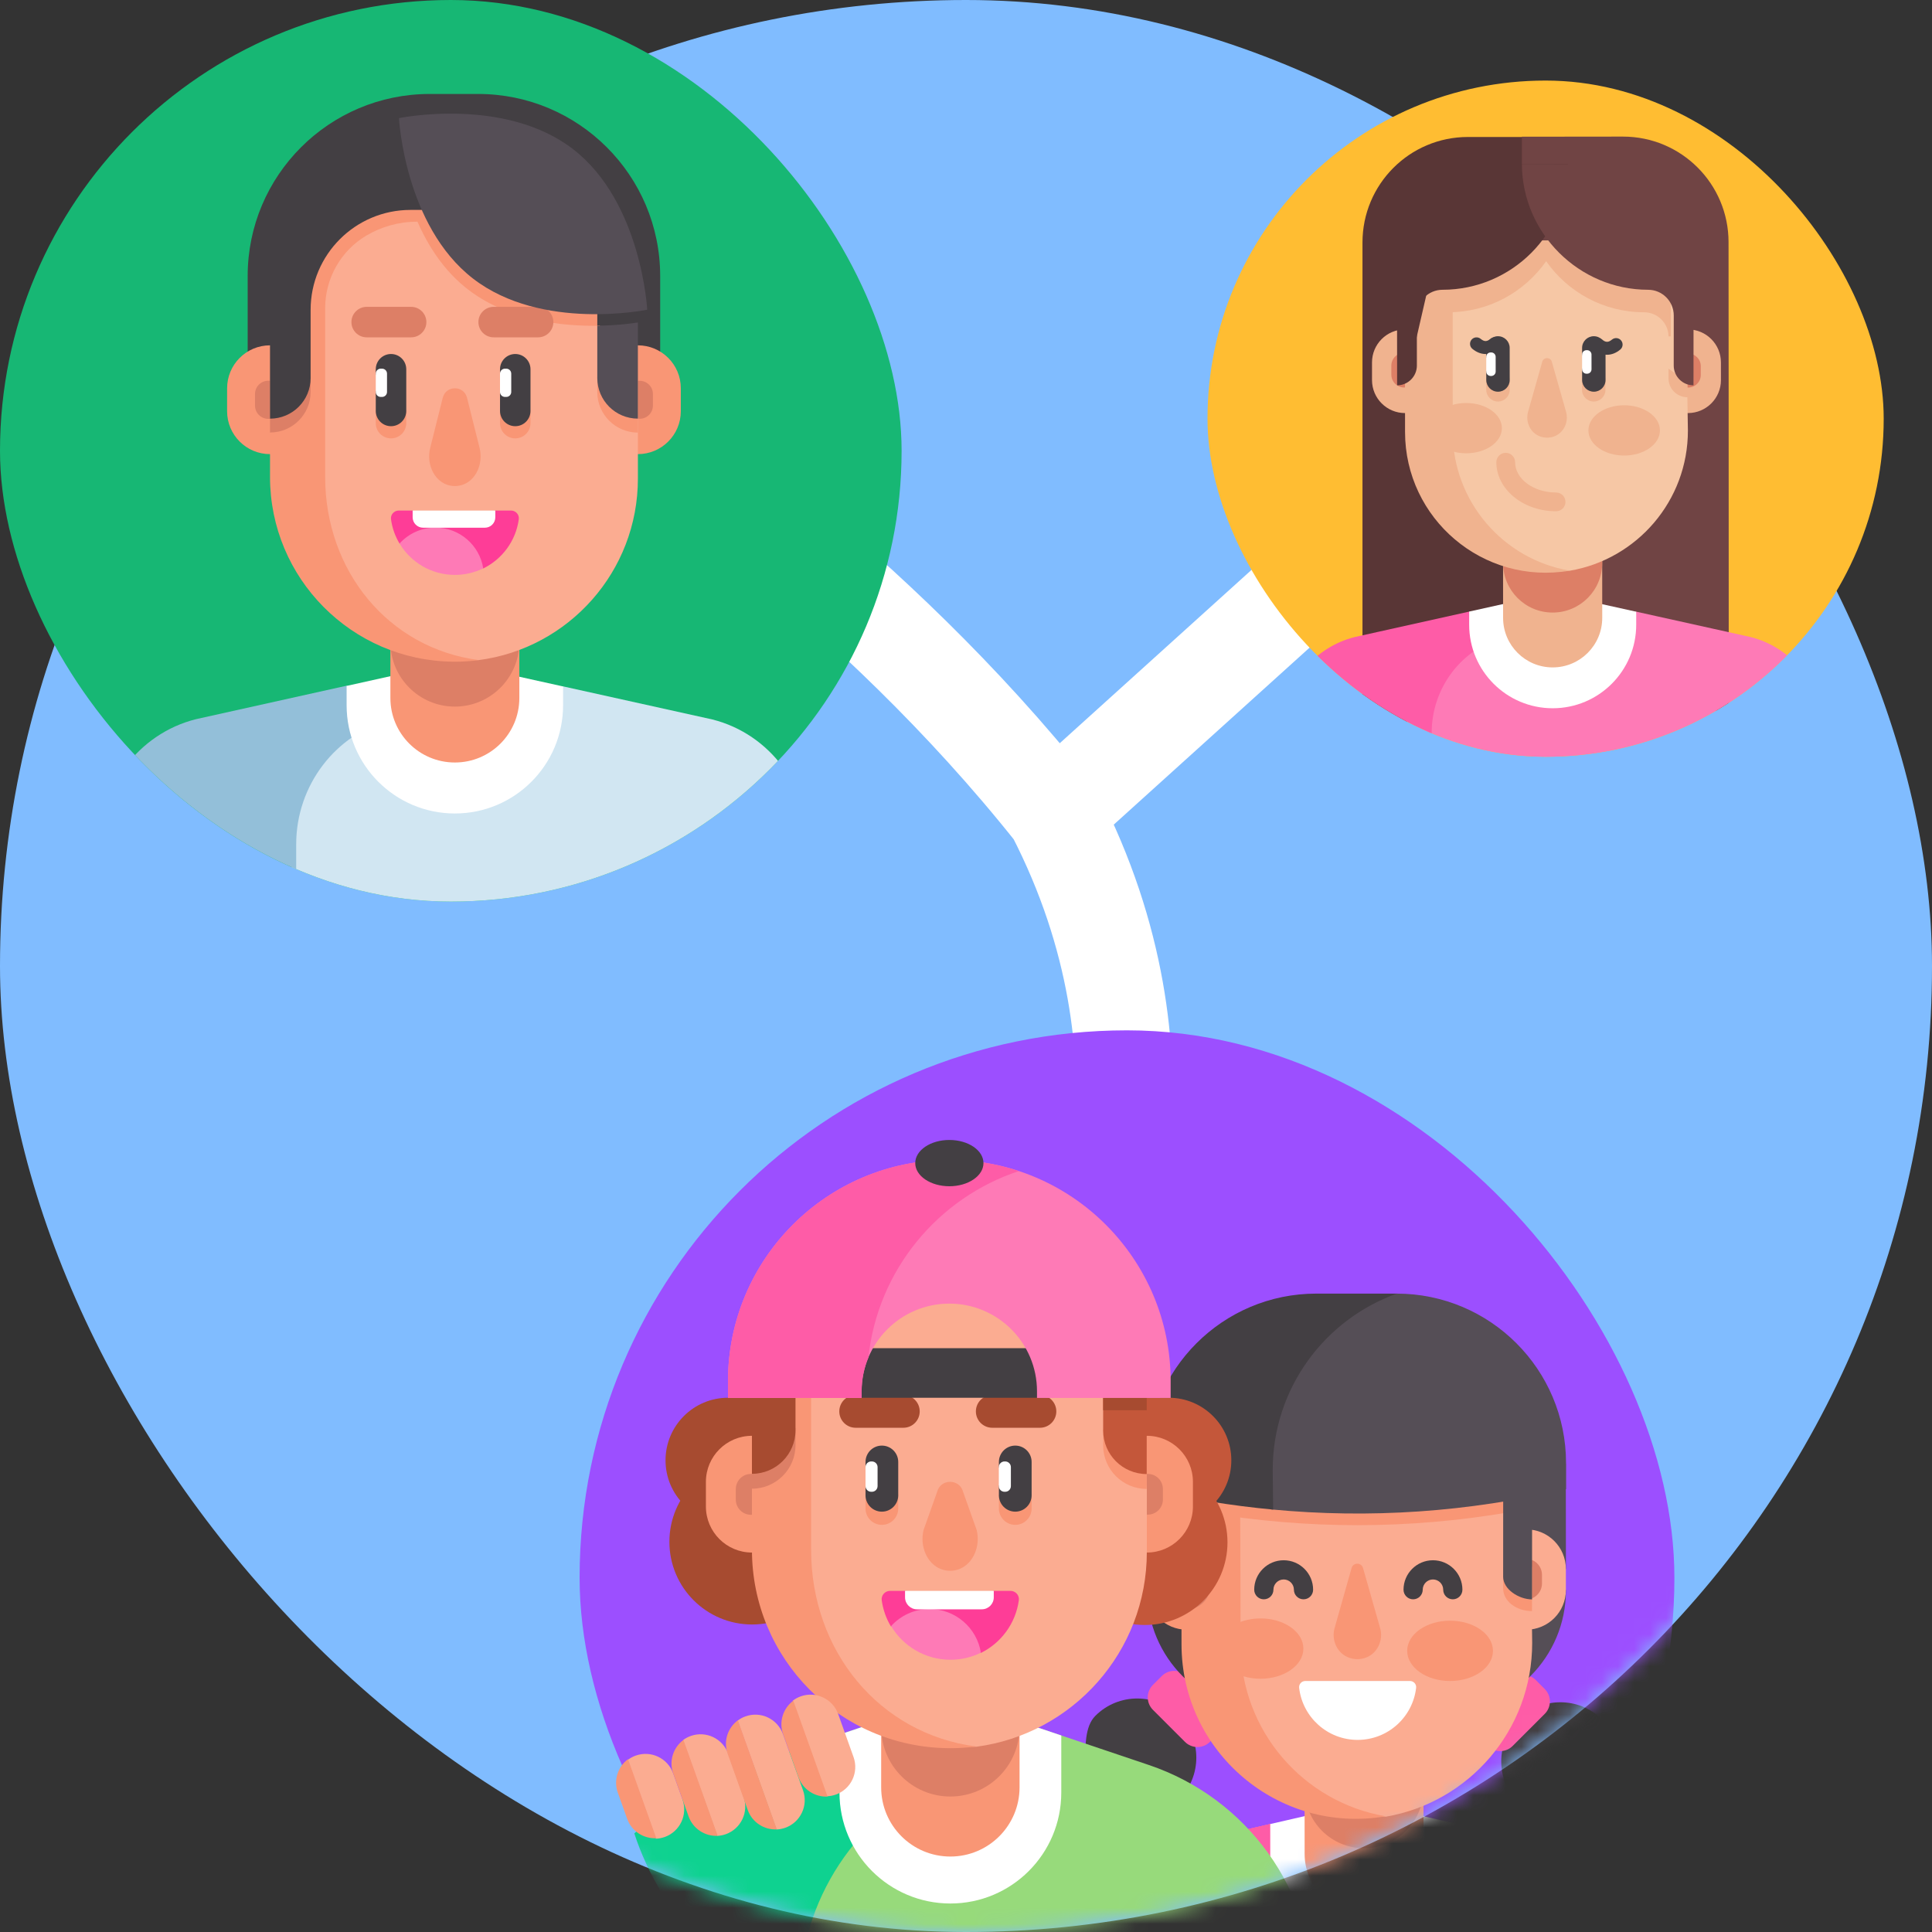 <svg width="120" height="120" viewBox="0 0 120 120" fill="none" xmlns="http://www.w3.org/2000/svg">
<rect x="0" y="0" width="120" height="120" fill="#333333" stroke="none"/>
<rect width="120" height="120" rx="60" fill="#80BCFF"/>
<path d="M39.999 27C39.999 27 53.999 36 65.499 50.5M65.499 50.5L91.499 27M65.499 50.5C73.499 66 67.999 79 67.999 79" stroke="white" stroke-width="6" stroke-linecap="round"/>
<g clip-path="url(#clip0_1347_29254)">
<rect x="75" y="5.004" width="42" height="42" rx="21" fill="#FFBD32"/>
<path d="M107.376 44.786L107.369 23.424L107.368 22.273L107.363 15.036C107.36 11.415 104.423 8.482 100.802 8.484L94.528 8.491L90.52 18.949L94.528 34.393L107.376 44.786Z" fill="#704444"/>
<path d="M91.171 8.508C87.55 8.511 84.624 11.448 84.626 15.068V22.306V23.457V44.803H94.528V8.508L91.171 8.508Z" fill="#593636"/>
<path d="M108.723 39.565C108.677 39.553 101.627 37.992 101.627 37.992C101.627 37.992 91.228 39.87 87.755 40.641L88.782 47.364C91.129 48.376 93.717 48.937 96.436 48.937C102.667 48.937 108.209 45.991 111.748 41.417C110.967 40.53 109.929 39.868 108.723 39.565Z" fill="#FE7AB6"/>
<path d="M81.123 41.421C83.149 44.04 85.831 46.126 88.924 47.43V45.515C88.924 42.728 90.786 40.25 93.487 39.568C93.501 39.565 94.055 39.441 94.922 39.248L91.252 37.988C91.252 37.988 84.194 39.556 84.145 39.568C82.94 39.872 81.903 40.534 81.123 41.421Z" fill="#FE5CA7"/>
<path d="M91.253 38.807C91.255 41.672 93.579 43.993 96.444 43.991C99.309 43.989 101.63 41.665 101.628 38.8L101.628 37.995C98.893 37.389 96.411 36.84 96.411 36.84C96.411 36.84 93.962 37.384 91.253 37.985L91.253 38.807Z" fill="white"/>
<path d="M99.518 38.373C99.519 40.073 98.141 41.453 96.441 41.454C94.74 41.455 93.361 40.078 93.36 38.377L93.356 33.432L99.513 31.477L99.518 38.373Z" fill="#F0B38F"/>
<path d="M93.356 33.104L93.358 34.97C93.359 36.67 94.738 38.048 96.439 38.047C98.139 38.046 99.517 36.666 99.516 34.966L99.513 31.148L93.356 33.104Z" fill="#DD7F66"/>
<path d="M106.891 23.606C106.892 24.738 105.975 25.656 104.843 25.657H104.677V20.461H104.84C105.971 20.46 106.89 21.377 106.89 22.509L106.891 23.606Z" fill="#F0B38F"/>
<path d="M104.806 24.678L104.479 24.492L104.47 15.113H90.188L90.196 29.749C90.196 29.814 90.198 29.879 90.2 29.943C90.298 32.886 92.704 35.232 95.646 35.365L97.501 35.449C101.669 34.74 104.842 31.11 104.839 26.74L104.806 24.678Z" fill="#F6C7A5"/>
<path d="M104.859 24.07H104.807L104.806 21.961H104.858C105.288 21.961 105.638 22.309 105.638 22.74L105.638 23.289C105.639 23.72 105.29 24.069 104.859 24.07Z" fill="#DD7F66"/>
<path d="M85.218 23.608C85.219 24.741 86.137 25.657 87.269 25.657H87.464L87.425 20.461H87.265C86.133 20.462 85.217 21.38 85.218 22.512V23.608Z" fill="#F0B38F"/>
<path d="M87.216 24.068H87.269L87.268 21.914H87.215C86.775 21.914 86.419 22.271 86.419 22.711L86.419 23.272C86.42 23.712 86.776 24.068 87.216 24.068Z" fill="#DD7F66"/>
<path d="M92.314 23.462L92.314 24.213C92.314 24.615 92.641 24.941 93.043 24.94C93.445 24.94 93.77 24.614 93.77 24.212L93.769 23.461L92.314 23.462Z" fill="#F0B38F"/>
<path d="M98.261 23.462L98.261 24.213C98.262 24.615 98.588 24.941 98.99 24.94C99.392 24.94 99.718 24.614 99.717 24.212L99.717 23.461L98.261 23.462Z" fill="#F0B38F"/>
<path d="M98.997 24.33C98.594 24.33 98.268 24.004 98.268 23.602L98.268 22.921L98.559 22.482L98.267 22.043L98.267 21.611C98.266 21.209 98.592 20.883 98.994 20.883C99.396 20.883 99.722 21.208 99.723 21.61L99.724 23.601C99.724 24.003 99.399 24.33 98.997 24.33Z" fill="#433F43"/>
<path d="M94.912 25.578C94.731 26.216 95.06 26.91 95.689 27.119C95.816 27.161 95.951 27.184 96.092 27.184C96.233 27.184 96.368 27.161 96.495 27.119C97.124 26.909 97.452 26.214 97.271 25.576L96.386 22.466C96.301 22.167 95.877 22.168 95.792 22.467L94.912 25.578Z" fill="#F0B38F"/>
<path d="M90.23 26.835C90.229 23.567 90.23 16.988 90.23 16.988H88.901L87.269 24.078L87.27 26.838C87.274 32.211 92.099 36.364 97.501 35.445C93.376 34.746 90.233 31.16 90.23 26.835Z" fill="#F0B38F"/>
<path d="M103.776 14.93H89.929V19.397C89.937 19.397 89.945 19.396 89.954 19.396C92.471 19.394 94.692 18.139 96.034 16.224C97.376 18.141 99.6 19.396 102.118 19.396C102.949 19.396 103.623 20.064 103.636 20.892H103.776L103.776 14.93Z" fill="#F0B38F"/>
<path d="M104.807 23.703L103.635 22.902V23.501C103.634 24.148 104.158 24.672 104.805 24.673L104.807 24.074V23.703Z" fill="#F0B38F"/>
<path d="M98.578 23.212H98.541C98.39 23.212 98.267 23.09 98.267 22.939L98.267 22.024C98.266 21.873 98.389 21.75 98.54 21.75H98.577C98.728 21.75 98.851 21.872 98.851 22.024L98.852 22.938C98.852 23.09 98.729 23.212 98.578 23.212Z" fill="white"/>
<path d="M96.652 31.755C94.606 31.757 92.942 30.39 92.94 28.708C92.94 28.386 93.201 28.125 93.523 28.125C93.844 28.125 94.106 28.386 94.106 28.707C94.107 29.746 95.248 30.591 96.651 30.59C96.973 30.589 97.234 30.85 97.234 31.172C97.234 31.494 96.974 31.755 96.652 31.755Z" fill="#F0B38F"/>
<path d="M91.066 28.155C92.292 28.155 93.286 27.456 93.286 26.593C93.286 25.73 92.292 25.031 91.066 25.031C89.839 25.031 88.845 25.73 88.845 26.593C88.845 27.456 89.839 28.155 91.066 28.155Z" fill="#F0B38F"/>
<path d="M100.88 28.295C102.107 28.295 103.101 27.596 103.101 26.734C103.101 25.871 102.107 25.172 100.88 25.172C99.653 25.172 98.659 25.871 98.659 26.734C98.659 27.596 99.653 28.295 100.88 28.295Z" fill="#F0B38F"/>
<path d="M92.271 21.988C91.992 21.988 91.714 21.882 91.454 21.669C91.281 21.528 91.256 21.274 91.397 21.102C91.538 20.929 91.792 20.904 91.965 21.045C92.191 21.23 92.351 21.23 92.577 21.045C92.749 20.903 93.003 20.929 93.144 21.101C93.286 21.273 93.26 21.527 93.088 21.669C92.829 21.881 92.55 21.988 92.271 21.988Z" fill="#433F43"/>
<path d="M99.818 22.035C99.539 22.035 99.26 21.929 99.001 21.716C98.828 21.575 98.803 21.321 98.944 21.149C99.085 20.976 99.339 20.951 99.511 21.092C99.737 21.277 99.898 21.277 100.124 21.091C100.296 20.95 100.55 20.975 100.691 21.148C100.833 21.32 100.807 21.574 100.635 21.715C100.376 21.928 100.097 22.035 99.818 22.035Z" fill="#433F43"/>
<path d="M93.043 24.33C92.641 24.33 92.315 24.005 92.315 23.602L92.314 23.066L92.606 22.626L92.314 22.188L92.314 21.611C92.313 21.209 92.639 20.883 93.041 20.883C93.443 20.883 93.769 21.208 93.769 21.61L93.771 23.601C93.771 24.003 93.445 24.33 93.043 24.33Z" fill="#433F43"/>
<path d="M92.625 23.353H92.588C92.437 23.353 92.314 23.231 92.314 23.079L92.314 22.165C92.313 22.013 92.436 21.891 92.587 21.891H92.624C92.775 21.89 92.898 22.013 92.898 22.164L92.899 23.079C92.899 23.23 92.776 23.353 92.625 23.353Z" fill="white"/>
<path d="M91.062 10.201C88.69 10.203 86.769 12.127 86.77 14.499L86.773 18L86.777 23.933C87.456 23.933 88.005 23.382 88.005 22.704L88.003 19.595C88.002 18.714 88.716 17.999 89.598 17.998C93.903 17.994 97.391 14.501 97.388 10.195L91.062 10.201Z" fill="#593636"/>
<path d="M100.901 10.201C103.273 10.203 105.194 12.127 105.192 14.499L105.19 18L105.186 23.933C104.507 23.933 103.957 23.382 103.958 22.703L103.96 19.595C103.96 18.713 103.246 17.998 102.365 17.998C98.073 17.994 94.547 14.484 94.528 10.198L94.575 10.195L100.901 10.201Z" fill="#704444"/>
</g>
<g clip-path="url(#clip1_1347_29254)">
<rect width="56" height="56" rx="28" fill="#17B774"/>
<path d="M44.245 44.687C44.184 44.671 34.975 42.633 34.975 42.633L17.499 45.029L18.245 55.861C21.303 57.163 24.669 57.883 28.203 57.883C36.562 57.883 43.979 53.854 48.619 47.632C47.566 46.21 46.049 45.141 44.245 44.687Z" fill="#D1E6F2"/>
<path d="M7.787 47.619C10.498 51.255 14.156 54.141 18.397 55.914V52.437C18.397 48.799 20.828 45.564 24.355 44.673C24.372 44.669 25.096 44.508 26.228 44.256L21.532 42.59C21.532 42.59 12.221 44.657 12.158 44.673C10.355 45.129 8.839 46.198 7.787 47.619Z" fill="#93BFD9"/>
<path d="M29.693 5.836H26.695C20.448 5.836 15.383 10.901 15.383 17.148V25.825H41.005V17.148C41.005 10.901 35.941 5.836 29.693 5.836Z" fill="#433F43"/>
<path d="M28.252 50.527C31.965 50.527 34.974 47.517 34.974 43.804V42.636C31.405 41.846 28.168 41.129 28.168 41.129C28.168 41.129 25.028 41.826 21.529 42.603V43.804C21.529 47.517 24.539 50.527 28.252 50.527Z" fill="white"/>
<path d="M28.252 47.36C26.041 47.36 24.248 45.567 24.248 43.356V34.387H32.257V43.356C32.257 45.567 30.464 47.36 28.252 47.36Z" fill="#F99675"/>
<path d="M32.257 39.883V35.371H24.248V39.883C24.248 42.095 26.041 43.888 28.252 43.888C30.464 43.888 32.257 42.095 32.257 39.883Z" fill="#DD7F66"/>
<path d="M39.621 28.207H38.914V21.449H39.621C41.093 21.449 42.287 22.643 42.287 24.115V25.541C42.287 27.013 41.093 28.207 39.621 28.207Z" fill="#F99675"/>
<path d="M39.732 26.011H39.623V23.652H39.732C40.186 23.652 40.554 24.02 40.554 24.474V25.19C40.554 25.644 40.186 26.011 39.732 26.011Z" fill="#DD7F66"/>
<path d="M14.105 25.541C14.105 27.013 15.299 28.207 16.771 28.207H17.388L17.577 21.449H16.771C15.299 21.449 14.106 22.643 14.106 24.115L14.105 25.541Z" fill="#F99675"/>
<path d="M16.663 26.016H16.773V23.648H16.663C16.208 23.648 15.839 24.018 15.839 24.473V25.191C15.839 25.647 16.208 26.016 16.663 26.016Z" fill="#DD7F66"/>
<path d="M36.572 12.469H19.782L19.636 32.747C19.773 37.327 23.591 40.942 28.173 40.984L29.748 40.998C35.32 40.266 39.621 35.499 39.621 29.727V26.006L36.572 12.469Z" fill="#FBAC91"/>
<path d="M23.34 25.48V26.282C23.34 26.805 23.764 27.229 24.287 27.229C24.81 27.229 25.234 26.805 25.234 26.282V25.48H23.34Z" fill="#F99675"/>
<path d="M31.057 25.48V26.282C31.057 26.805 31.481 27.229 32.004 27.229C32.526 27.229 32.95 26.805 32.95 26.282V25.48H31.057Z" fill="#F99675"/>
<path d="M24.287 26.472C23.764 26.472 23.34 26.048 23.34 25.525V24.307L23.689 23.778L23.34 23.25V22.935C23.34 22.412 23.764 21.988 24.287 21.988C24.81 21.988 25.234 22.412 25.234 22.935V25.525C25.234 26.048 24.81 26.472 24.287 26.472Z" fill="#433F43"/>
<path d="M32.004 26.472C31.481 26.472 31.057 26.048 31.057 25.525V24.307L31.406 23.778L31.057 23.25V22.935C31.057 22.412 31.481 21.988 32.004 21.988C32.526 21.988 32.95 22.412 32.95 22.935V25.525C32.95 26.048 32.526 26.472 32.004 26.472Z" fill="#433F43"/>
<path d="M25.536 20.952H22.775C22.252 20.952 21.828 20.529 21.828 20.006C21.828 19.483 22.252 19.059 22.775 19.059H25.536C26.059 19.059 26.483 19.483 26.483 20.006C26.483 20.529 26.059 20.952 25.536 20.952Z" fill="#DD7F66"/>
<path d="M31.741 31.711H30.766L28.198 32.244L25.631 31.711H24.768C24.479 31.711 24.248 31.963 24.286 32.25C24.36 32.799 24.545 33.312 24.818 33.767L30.017 35.308C31.191 34.731 32.042 33.597 32.223 32.25C32.262 31.963 32.031 31.711 31.741 31.711Z" fill="#FE3D97"/>
<path d="M26.72 27.822C26.484 28.762 26.912 29.785 27.73 30.094C27.895 30.156 28.071 30.19 28.254 30.19C28.437 30.19 28.613 30.156 28.778 30.094C29.596 29.785 30.023 28.762 29.788 27.822L29.008 24.706C28.811 23.921 27.696 23.921 27.5 24.706L26.72 27.822Z" fill="#F99675"/>
<path d="M23.73 24.654H23.648C23.478 24.654 23.34 24.516 23.34 24.345V23.207C23.34 23.036 23.478 22.898 23.648 22.898H23.73C23.9 22.898 24.038 23.036 24.038 23.207V24.345C24.038 24.516 23.9 24.654 23.73 24.654Z" fill="white"/>
<path d="M31.445 24.654H31.364C31.194 24.654 31.056 24.516 31.056 24.345V23.207C31.056 23.036 31.194 22.898 31.364 22.898H31.445C31.616 22.898 31.754 23.036 31.754 23.207V24.345C31.754 24.516 31.616 24.654 31.445 24.654Z" fill="white"/>
<path d="M24.816 33.759C25.516 34.926 26.793 35.708 28.253 35.708C28.885 35.708 29.483 35.561 30.015 35.3C29.786 33.865 28.544 32.77 27.046 32.77C26.162 32.769 25.367 33.151 24.816 33.759Z" fill="#FE7AB6"/>
<path d="M30.115 32.777H26.28C25.921 32.777 25.63 32.486 25.63 32.127V31.711H30.765V32.127C30.765 32.486 30.474 32.777 30.115 32.777Z" fill="white"/>
<path d="M37.099 23.418V24.347C37.099 25.74 38.227 26.869 39.62 26.869L39.621 26.008L37.099 23.418Z" fill="#F99675"/>
<path d="M37.099 18.215L39.62 20.029V26.002C38.227 26.002 37.099 24.873 37.099 23.48V18.215Z" fill="#554E56"/>
<path d="M25.577 12.887C26.22 14.651 27.256 16.521 28.923 17.865C31.491 19.935 34.959 20.278 37.258 20.233V12.887H25.577Z" fill="#F99675"/>
<path d="M37.099 20.229C38.402 20.214 39.36 20.072 39.62 20.029V18.215H37.099V20.229Z" fill="#433F43"/>
<path d="M20.196 29.618V19.15C20.196 19.143 20.196 19.137 20.196 19.13C20.199 17.292 21.169 15.573 22.75 14.635C23.676 14.086 24.756 13.77 25.911 13.77H28.253V12.402H19.015L16.771 26.013V29.618C16.771 35.93 21.86 41.03 28.122 41.097C28.136 41.097 28.15 41.098 28.164 41.099C28.193 41.099 28.223 41.099 28.253 41.099C28.456 41.099 28.659 41.093 28.86 41.083C28.863 41.082 28.866 41.082 28.869 41.082C28.869 41.082 28.868 41.082 28.868 41.082C29.165 41.066 29.458 41.039 29.748 41.001C24.13 40.268 20.196 35.464 20.196 29.618Z" fill="#F99675"/>
<path d="M16.771 26.008V26.864C18.164 26.864 19.293 25.735 19.293 24.343V23.348L16.771 26.008Z" fill="#DD7F66"/>
<path d="M27.842 7.785H26.258C21.019 7.785 16.771 12.033 16.771 17.272V26.004C18.164 26.004 19.293 24.875 19.293 23.483V19.245C19.293 15.817 22.072 13.038 25.5 13.038H27.842V7.785Z" fill="#433F43"/>
<path d="M33.423 20.952H30.662C30.139 20.952 29.715 20.529 29.715 20.006C29.715 19.483 30.139 19.059 30.662 19.059H33.423C33.946 19.059 34.37 19.483 34.37 20.006C34.37 20.529 33.946 20.952 33.423 20.952Z" fill="#DD7F66"/>
<path d="M40.2 19.237C40.2 19.237 33.645 20.595 29.387 17.308C25.128 14.022 24.78 7.337 24.78 7.337C24.78 7.337 31.336 5.979 35.594 9.265C39.852 12.551 40.2 19.237 40.2 19.237Z" fill="#554E56"/>
</g>
<mask id="mask0_1347_29254" style="mask-type:alpha" maskUnits="userSpaceOnUse" x="0" y="0" width="120" height="120">
<rect width="120" height="120" rx="60" fill="#80BCFF"/>
</mask>
<g mask="url(#mask0_1347_29254)">
<rect x="36" y="63.996" width="68" height="68" rx="34" fill="#9C4FFF"/>
<path d="M95.94 114.538L90.566 113.304L78.894 113.293L73.507 114.535C68.918 115.592 65.667 119.678 65.667 124.387L84.272 131.159C90.832 127.964 96.097 122.525 99.07 115.84C98.127 115.245 97.075 114.799 95.94 114.538Z" fill="#FE7AB6"/>
<path d="M78.894 113.293L73.507 114.535C68.918 115.592 65.667 119.678 65.667 124.387L81.6 132.308C82.512 131.966 83.404 131.583 84.272 131.159V124.019C84.272 119.811 81.805 116.074 78.894 113.293Z" fill="#FE5CA7"/>
<path d="M73.23 106.572C74.664 108.006 74.664 110.332 73.23 111.766C72.043 112.953 68.153 114.665 66.249 114.624C65.848 114.616 65.646 114.13 65.923 113.839C68.272 111.37 66.697 107.911 68.036 106.572C69.47 105.138 71.796 105.138 73.23 106.572Z" fill="#433F43"/>
<path d="M75.698 107.641L75.15 108.19C74.722 108.618 74.027 108.618 73.599 108.19L71.611 106.202C71.183 105.774 71.183 105.079 71.611 104.651L72.159 104.102C72.588 103.674 73.282 103.674 73.711 104.102L75.698 106.09C76.127 106.519 76.127 107.213 75.698 107.641Z" fill="#FE5CA7"/>
<path d="M99.515 106.806C98.081 105.372 95.755 105.372 94.321 106.806C92.886 108.241 92.886 110.566 94.321 112C95.213 112.893 97.633 114.082 99.588 114.6C99.921 113.755 100.216 112.89 100.475 112.011C99.901 109.956 100.507 107.799 99.515 106.806Z" fill="#433F43"/>
<path d="M91.857 107.895L92.406 108.443C92.834 108.872 93.528 108.872 93.957 108.443L95.944 106.456C96.373 106.027 96.373 105.333 95.944 104.905L95.396 104.356C94.968 103.928 94.273 103.928 93.845 104.356L91.857 106.344C91.429 106.772 91.429 107.467 91.857 107.895Z" fill="#FE5CA7"/>
<path d="M89.733 106.312C93.891 106.312 97.263 102.941 97.263 98.782V98.764L96.749 98.108L97.263 97.449L97.255 90.914H81.71L81.721 106.312H89.733V106.312Z" fill="#554E56"/>
<path d="M78.786 106.324H81.383L80.016 92.18L71.256 91.762V97.479L71.646 97.963L71.256 98.794C71.256 102.953 74.627 106.324 78.786 106.324Z" fill="#433F43"/>
<path d="M78.894 113.293L73.507 114.535C68.918 115.592 65.667 119.678 65.667 124.387V130.369H76.951V124.387C76.951 119.749 80.107 115.717 84.587 114.586L78.894 113.293Z" fill="#FE5CA7"/>
<path d="M78.899 115.826C78.901 119.049 81.516 121.66 84.739 121.658C87.962 121.656 90.573 119.041 90.571 115.818L90.569 113.305L84.701 111.957L78.897 113.295L78.899 115.826Z" fill="white"/>
<path d="M88.42 115.147C88.421 117.187 86.769 118.841 84.729 118.843C82.689 118.844 81.035 117.192 81.033 115.152L81.029 109.221L88.414 106.875L88.42 115.147Z" fill="#F99675"/>
<path d="M81.029 108.869L81.031 111.107C81.032 113.147 82.687 114.799 84.727 114.798C86.766 114.797 88.418 113.142 88.417 111.102L88.414 106.523L81.029 108.869Z" fill="#DD7F66"/>
<path d="M97.259 98.764C97.26 100.122 96.158 101.223 94.8 101.224H94.601V94.992H94.796C96.153 94.991 97.258 96.091 97.259 97.449V98.764Z" fill="#FBAC91"/>
<path d="M94.483 91.636C94.456 89.096 92.96 86.881 90.42 86.883L84.917 86.887C81.85 86.889 76.002 86.954 76.002 86.954L77.009 105.772C77.009 105.852 77.01 105.932 77.013 106.012C77.135 109.662 80.119 112.571 83.767 112.736L86.067 112.84C91.237 111.961 95.171 107.459 95.167 102.04L95.155 101.114L95.167 99.368H94.774L94.483 91.636Z" fill="#FBAC91"/>
<path d="M95.775 98.351C95.775 98.902 95.329 99.349 94.778 99.35L94.776 96.82C95.327 96.82 95.774 97.266 95.775 97.817L95.775 98.351Z" fill="#DD7F66"/>
<path d="M71.244 98.768C71.245 100.125 72.358 101.225 73.715 101.224H73.95L73.903 94.992H73.711C72.353 94.993 71.243 96.095 71.244 97.452V98.768H71.244Z" fill="#F99675"/>
<path d="M82.893 101.126C82.677 101.891 83.071 102.724 83.826 102.975C83.978 103.025 84.141 103.053 84.309 103.053C84.478 103.052 84.64 103.025 84.792 102.974C85.546 102.723 85.941 101.889 85.723 101.124L84.661 97.394C84.559 97.035 84.051 97.035 83.949 97.394L82.893 101.126Z" fill="#F99675"/>
<path d="M73.384 98.716L73.386 102.139C73.391 108.801 79.374 113.952 86.073 112.813C80.958 111.946 77.059 107.499 77.056 102.136C77.055 98.082 77.006 89.658 77.004 86.93H75.084L73.384 98.716Z" fill="#F99675"/>
<path d="M74.889 88.144V93.938C81.193 94.998 87.485 94.999 93.762 93.925V88.144H74.889Z" fill="#F99675"/>
<path d="M93.365 97.312L93.364 98.663C93.364 99.439 94.166 100.068 95.156 100.069L95.159 97.312H93.365Z" fill="#F99675"/>
<path d="M93.366 92.508L93.363 97.936C93.363 98.711 94.336 99.34 95.157 99.341L95.162 92.508H93.366V92.508Z" fill="#554E56"/>
<path d="M78.292 104.27C79.763 104.27 80.956 103.431 80.956 102.397C80.956 101.362 79.763 100.523 78.292 100.523C76.821 100.523 75.628 101.362 75.628 102.397C75.628 103.431 76.821 104.27 78.292 104.27Z" fill="#F99675"/>
<path d="M90.067 104.41C91.538 104.41 92.731 103.572 92.731 102.537C92.731 101.503 91.538 100.664 90.067 100.664C88.596 100.664 87.403 101.503 87.403 102.537C87.403 103.572 88.596 104.41 90.067 104.41Z" fill="#F99675"/>
<path d="M86.743 80.348C82.388 80.559 78.966 84.151 78.966 88.511V93.753C85.08 94.337 91.181 93.922 97.27 92.492V90.875C97.27 85.061 92.557 80.348 86.743 80.348Z" fill="#554E56"/>
<path d="M86.759 80.348C86.751 80.348 86.744 80.348 86.736 80.348H81.761C75.947 80.348 71.233 85.061 71.233 90.875L71.26 92.492C73.868 93.097 76.474 93.521 79.078 93.764L79.051 91.3C79.051 86.253 82.266 81.959 86.759 80.348Z" fill="#433F43"/>
<path d="M81.072 104.41C80.844 104.41 80.666 104.609 80.692 104.835C80.903 106.655 82.449 108.068 84.325 108.068C86.202 108.068 87.748 106.655 87.958 104.835C87.985 104.609 87.806 104.41 87.578 104.41H81.072Z" fill="white"/>
<path d="M80.963 99.336C80.634 99.336 80.367 99.069 80.367 98.739C80.367 98.389 80.081 98.103 79.731 98.103C79.38 98.103 79.095 98.389 79.095 98.739C79.095 99.069 78.828 99.336 78.498 99.336C78.168 99.336 77.901 99.069 77.901 98.739C77.901 97.731 78.722 96.91 79.731 96.91C80.739 96.91 81.56 97.731 81.56 98.739C81.56 99.069 81.293 99.336 80.963 99.336Z" fill="#433F43"/>
<path d="M90.237 99.336C89.907 99.336 89.64 99.069 89.64 98.739C89.64 98.389 89.355 98.103 89.004 98.103C88.653 98.103 88.368 98.389 88.368 98.739C88.368 99.069 88.101 99.336 87.772 99.336C87.442 99.336 87.175 99.069 87.175 98.739C87.175 97.731 87.995 96.91 89.004 96.91C90.012 96.91 90.833 97.731 90.833 98.739C90.833 99.069 90.566 99.336 90.237 99.336Z" fill="#433F43"/>
<path d="M72.715 98.315C72.716 98.878 73.172 99.334 73.735 99.333L73.733 96.75C73.17 96.75 72.715 97.207 72.715 97.77L72.715 98.315Z" fill="#DD7F66"/>
<path d="M74.9 97.494H73.383L73.385 100.046C74.355 100.045 75.14 99.416 75.139 98.64L75.139 97.477C75.063 97.487 74.984 97.494 74.9 97.494Z" fill="#DD7F66"/>
<path d="M49.109 90.703C49.109 92.849 47.37 94.589 45.223 94.589C43.077 94.589 41.337 92.849 41.337 90.703C41.337 88.556 43.077 86.816 45.223 86.816H49.109V90.703Z" fill="#A74B30"/>
<path d="M46.713 100.9C49.549 100.9 51.848 98.601 51.848 95.764C51.848 92.928 49.549 90.629 46.713 90.629C43.876 90.629 41.577 92.928 41.577 95.764C41.577 98.601 43.876 100.9 46.713 100.9Z" fill="#A74B30"/>
<path d="M68.707 90.703C68.707 92.849 70.447 94.589 72.593 94.589C74.74 94.589 76.48 92.849 76.48 90.703C76.48 88.556 74.74 86.816 72.593 86.816H68.707V90.703Z" fill="#C4573A"/>
<path d="M71.105 100.931C73.942 100.931 76.241 98.632 76.241 95.796C76.241 92.959 73.942 90.66 71.105 90.66C68.269 90.66 65.97 92.959 65.97 95.796C65.97 98.632 68.269 100.931 71.105 100.931Z" fill="#C4573A"/>
<path d="M71.352 109.625L58.94 105.441L49.54 108.62V125.929C55.083 131.099 62.522 134.263 70.701 134.263C74.537 134.263 78.21 133.565 81.603 132.292V123.897C81.603 117.433 77.478 111.69 71.352 109.625Z" fill="#97DA7B"/>
<path d="M39.398 113.876C41.06 118.986 45.065 122.942 49.648 126.047V124.071C49.648 118.037 53.243 112.632 58.704 110.26V105.535L46.581 109.634C44.528 110.328 40.921 112.466 39.398 113.876Z" fill="#0ED290"/>
<path d="M59.03 118.23C62.834 118.23 65.918 115.146 65.918 111.341V107.793L58.942 105.441L52.142 107.741V111.341C52.142 115.146 55.226 118.23 59.03 118.23Z" fill="white"/>
<path d="M63.326 111.015C63.326 113.389 61.402 115.313 59.029 115.313C56.655 115.313 54.731 113.389 54.731 111.015V101.391H63.326V111.015Z" fill="#F99675"/>
<path d="M59.029 111.585C61.402 111.585 63.326 109.661 63.326 107.287V102.445H54.731V107.287C54.731 109.661 56.655 111.585 59.029 111.585Z" fill="#DD7F66"/>
<path d="M74.095 93.57C74.095 95.15 72.814 96.431 71.234 96.431H70.476V89.18H71.234C72.814 89.18 74.095 90.46 74.095 92.04V93.57Z" fill="#F99675"/>
<path d="M71.289 94.078H71.231V91.547H71.289C71.809 91.547 72.23 91.968 72.23 92.488V93.138C72.23 93.657 71.809 94.078 71.289 94.078Z" fill="#DD7F66"/>
<path d="M43.845 93.57C43.845 95.15 45.125 96.431 46.705 96.431H47.367L47.57 89.18H46.705C45.126 89.18 43.845 90.46 43.845 92.04V93.57Z" fill="#F99675"/>
<path d="M46.646 94.087H46.704V91.547H46.646C46.125 91.547 45.702 91.969 45.702 92.491V93.143C45.702 93.665 46.125 94.087 46.646 94.087Z" fill="#DD7F66"/>
<path d="M67.961 77.879H49.943L49.786 99.639C49.934 104.554 54.03 108.433 58.947 108.478L60.637 108.494C66.617 107.708 71.232 102.593 71.232 96.399V92.406L67.961 77.879Z" fill="#FBAC91"/>
<path d="M53.759 92.836V93.696C53.759 94.257 54.214 94.712 54.775 94.712C55.336 94.712 55.791 94.257 55.791 93.696V92.836H53.759Z" fill="#F99675"/>
<path d="M62.044 92.836V93.696C62.044 94.257 62.499 94.712 63.06 94.712C63.621 94.712 64.076 94.257 64.076 93.696V92.836H62.044Z" fill="#F99675"/>
<path d="M54.775 93.892C54.214 93.892 53.759 93.437 53.759 92.876V92.277L54.133 91.71L53.759 91.143V90.805C53.759 90.244 54.214 89.789 54.775 89.789C55.336 89.789 55.791 90.244 55.791 90.805V92.876C55.791 93.437 55.336 93.892 54.775 93.892Z" fill="#433F43"/>
<path d="M63.06 93.892C62.499 93.892 62.044 93.437 62.044 92.876V92.277L62.419 91.71L62.044 91.143V90.805C62.044 90.244 62.499 89.789 63.06 89.789C63.621 89.789 64.076 90.244 64.076 90.805V92.876C64.076 93.437 63.621 93.892 63.06 93.892Z" fill="#433F43"/>
<path d="M57.125 87.665C57.125 88.226 56.67 88.681 56.109 88.681H53.146C52.585 88.681 52.13 88.226 52.13 87.665C52.13 87.103 52.585 86.648 53.146 86.648H56.109C56.67 86.648 57.125 87.103 57.125 87.665Z" fill="#A74B30"/>
<path d="M54.155 92.657H54.112C53.917 92.657 53.759 92.499 53.759 92.304V91.126C53.759 90.931 53.917 90.773 54.112 90.773H54.155C54.35 90.773 54.508 90.931 54.508 91.126V92.304C54.508 92.499 54.35 92.657 54.155 92.657Z" fill="white"/>
<path d="M62.435 92.657H62.392C62.197 92.657 62.039 92.499 62.039 92.304V91.126C62.039 90.931 62.197 90.773 62.392 90.773H62.435C62.63 90.773 62.788 90.931 62.788 91.126V92.304C62.788 92.499 62.63 92.657 62.435 92.657Z" fill="white"/>
<path d="M68.519 88.777V89.775C68.519 91.269 69.73 92.48 71.224 92.48L71.225 91.557L68.519 88.777Z" fill="#F99675"/>
<path d="M68.519 83.199L71.224 85.146V91.556C69.73 91.556 68.519 90.344 68.519 88.85V83.199Z" fill="#C4573A"/>
<path d="M68.519 85.734H71.225V87.592H68.519V85.734Z" fill="#A74B30"/>
<path d="M60.63 108.478C54.601 107.692 50.38 102.536 50.38 96.263V85.03C50.38 85.023 50.38 85.016 50.38 85.009C50.383 83.036 51.424 81.191 53.121 80.185C54.114 79.595 55.274 79.257 56.513 79.257H59.026V77.789H49.112L46.705 92.395V96.263C46.705 103.037 52.166 108.51 58.886 108.582C58.901 108.582 58.915 108.583 58.93 108.583C58.962 108.583 58.994 108.584 59.026 108.584C59.244 108.584 59.461 108.577 59.677 108.566C59.68 108.566 59.684 108.566 59.687 108.566C59.687 108.566 59.686 108.566 59.686 108.566C60.004 108.548 60.319 108.519 60.63 108.478Z" fill="#F99675"/>
<path d="M46.704 91.546V92.465C48.198 92.465 49.41 91.253 49.41 89.759V88.691L46.704 91.546Z" fill="#DD7F66"/>
<path d="M47.381 78.52C46.945 79.653 46.704 80.883 46.704 82.171V91.541C48.198 91.541 49.41 90.329 49.41 88.835V84.288C49.41 81.822 50.751 79.671 52.742 78.519L47.381 78.52Z" fill="#A74B30"/>
<path d="M64.594 88.681H61.63C61.069 88.681 60.614 88.226 60.614 87.665C60.614 87.103 61.069 86.648 61.63 86.648H64.594C65.155 86.648 65.61 87.103 65.61 87.665C65.609 88.226 65.155 88.681 64.594 88.681Z" fill="#A74B30"/>
<path d="M53.25 83.738H64.956V86.818H53.25V83.738Z" fill="#433F43"/>
<path d="M72.712 85.791C72.712 78.198 66.556 72.043 58.964 72.043C51.371 72.043 45.216 78.198 45.216 85.791V86.828H53.517V86.417C53.517 83.409 55.955 80.97 58.964 80.97C61.972 80.97 64.41 83.409 64.41 86.417V86.828H72.711V85.791H72.712Z" fill="#FE7AB6"/>
<path d="M53.939 84.311C54.52 78.883 58.259 74.399 63.284 72.737C62.95 72.626 62.61 72.528 62.265 72.443C62.253 72.44 62.241 72.437 62.229 72.434C61.896 72.353 61.558 72.284 61.216 72.228C61.196 72.224 61.175 72.221 61.155 72.218C60.989 72.191 60.822 72.167 60.655 72.147C60.635 72.144 60.615 72.142 60.596 72.14C60.44 72.121 60.284 72.106 60.128 72.093C60.107 72.091 60.086 72.089 60.066 72.087C59.902 72.074 59.738 72.064 59.574 72.057C59.538 72.056 59.503 72.054 59.468 72.053C59.301 72.047 59.133 72.043 58.964 72.043C51.371 72.043 45.216 78.198 45.216 85.791V86.828H53.517V86.417C53.517 85.67 53.667 84.959 53.939 84.311Z" fill="#FE5CA7"/>
<path d="M58.966 73.68C60.136 73.68 61.085 73.036 61.085 72.242C61.085 71.448 60.136 70.805 58.966 70.805C57.795 70.805 56.847 71.448 56.847 72.242C56.847 73.036 57.795 73.68 58.966 73.68Z" fill="#433F43"/>
<path d="M62.765 98.812H61.719L58.963 99.385L56.208 98.812H55.282C54.972 98.812 54.724 99.084 54.765 99.391C54.845 99.98 55.043 100.531 55.336 101.019L60.915 102.672C62.175 102.054 63.087 100.836 63.282 99.391C63.324 99.084 63.075 98.812 62.765 98.812Z" fill="#FE3D97"/>
<path d="M55.347 100.999C56.097 102.252 57.468 103.09 59.035 103.09C59.713 103.09 60.355 102.933 60.925 102.653C60.68 101.114 59.347 99.938 57.739 99.938C56.79 99.937 55.937 100.347 55.347 100.999Z" fill="#FE7AB6"/>
<path d="M60.981 99.957H56.958C56.547 99.957 56.214 99.624 56.214 99.213V98.812H61.725V99.213C61.725 99.624 61.392 99.957 60.981 99.957Z" fill="white"/>
<path d="M57.367 95.023C57.114 96.031 57.573 97.13 58.451 97.461C58.628 97.528 58.817 97.564 59.013 97.564C59.21 97.564 59.399 97.528 59.575 97.461C60.453 97.13 60.912 96.031 60.66 95.023L59.822 92.67C59.612 91.829 58.415 91.829 58.204 92.67L57.367 95.023Z" fill="#F99675"/>
<path d="M49.235 105.637C49.383 105.523 49.55 105.43 49.734 105.364C50.681 105.026 51.723 105.519 52.061 106.466L53.016 109.137C53.354 110.084 52.861 111.126 51.914 111.464C51.73 111.53 51.541 111.564 51.355 111.57L49.235 105.637Z" fill="#FBAC91"/>
<path d="M51.403 111.588C50.621 111.629 49.872 111.158 49.594 110.383L48.64 107.712C48.363 106.936 48.644 106.097 49.275 105.633L51.403 111.588Z" fill="#F99675"/>
<path d="M42.422 108.082C42.564 107.976 42.725 107.889 42.901 107.825C43.848 107.487 44.89 107.98 45.228 108.927L46.182 111.598C46.521 112.545 46.028 113.587 45.081 113.925C44.904 113.988 44.725 114.022 44.547 114.03L42.422 108.082Z" fill="#FBAC91"/>
<path d="M38.989 109.313C39.135 109.201 39.301 109.109 39.483 109.044C40.43 108.706 41.472 109.199 41.81 110.146L42.391 111.771C42.729 112.718 42.236 113.759 41.289 114.098C41.107 114.163 40.921 114.197 40.737 114.203L38.989 109.313Z" fill="#FBAC91"/>
<path d="M45.815 106.871C45.959 106.761 46.123 106.671 46.303 106.607C47.25 106.268 48.291 106.762 48.63 107.708L49.877 111.199C50.215 112.145 49.722 113.187 48.775 113.526C48.595 113.59 48.411 113.624 48.23 113.631L45.815 106.871Z" fill="#FBAC91"/>
<path d="M45.831 106.852L48.251 113.626C47.469 113.667 46.72 113.196 46.443 112.421L45.196 108.93C44.918 108.155 45.199 107.316 45.831 106.852Z" fill="#F99675"/>
<path d="M42.45 108.07L44.578 114.026C43.795 114.067 43.046 113.596 42.769 112.82L41.815 110.149C41.538 109.374 41.819 108.534 42.45 108.07Z" fill="#F99675"/>
<path d="M39.008 109.266L40.763 114.175C39.98 114.216 39.231 113.745 38.954 112.969L38.373 111.344C38.096 110.569 38.377 109.73 39.008 109.266Z" fill="#F99675"/>
</g>
<defs>
<clipPath id="clip0_1347_29254">
<rect x="75" y="5.004" width="42" height="42" rx="21" fill="white"/>
</clipPath>
<clipPath id="clip1_1347_29254">
<rect width="56" height="56" rx="28" fill="white"/>
</clipPath>
</defs>
</svg>
